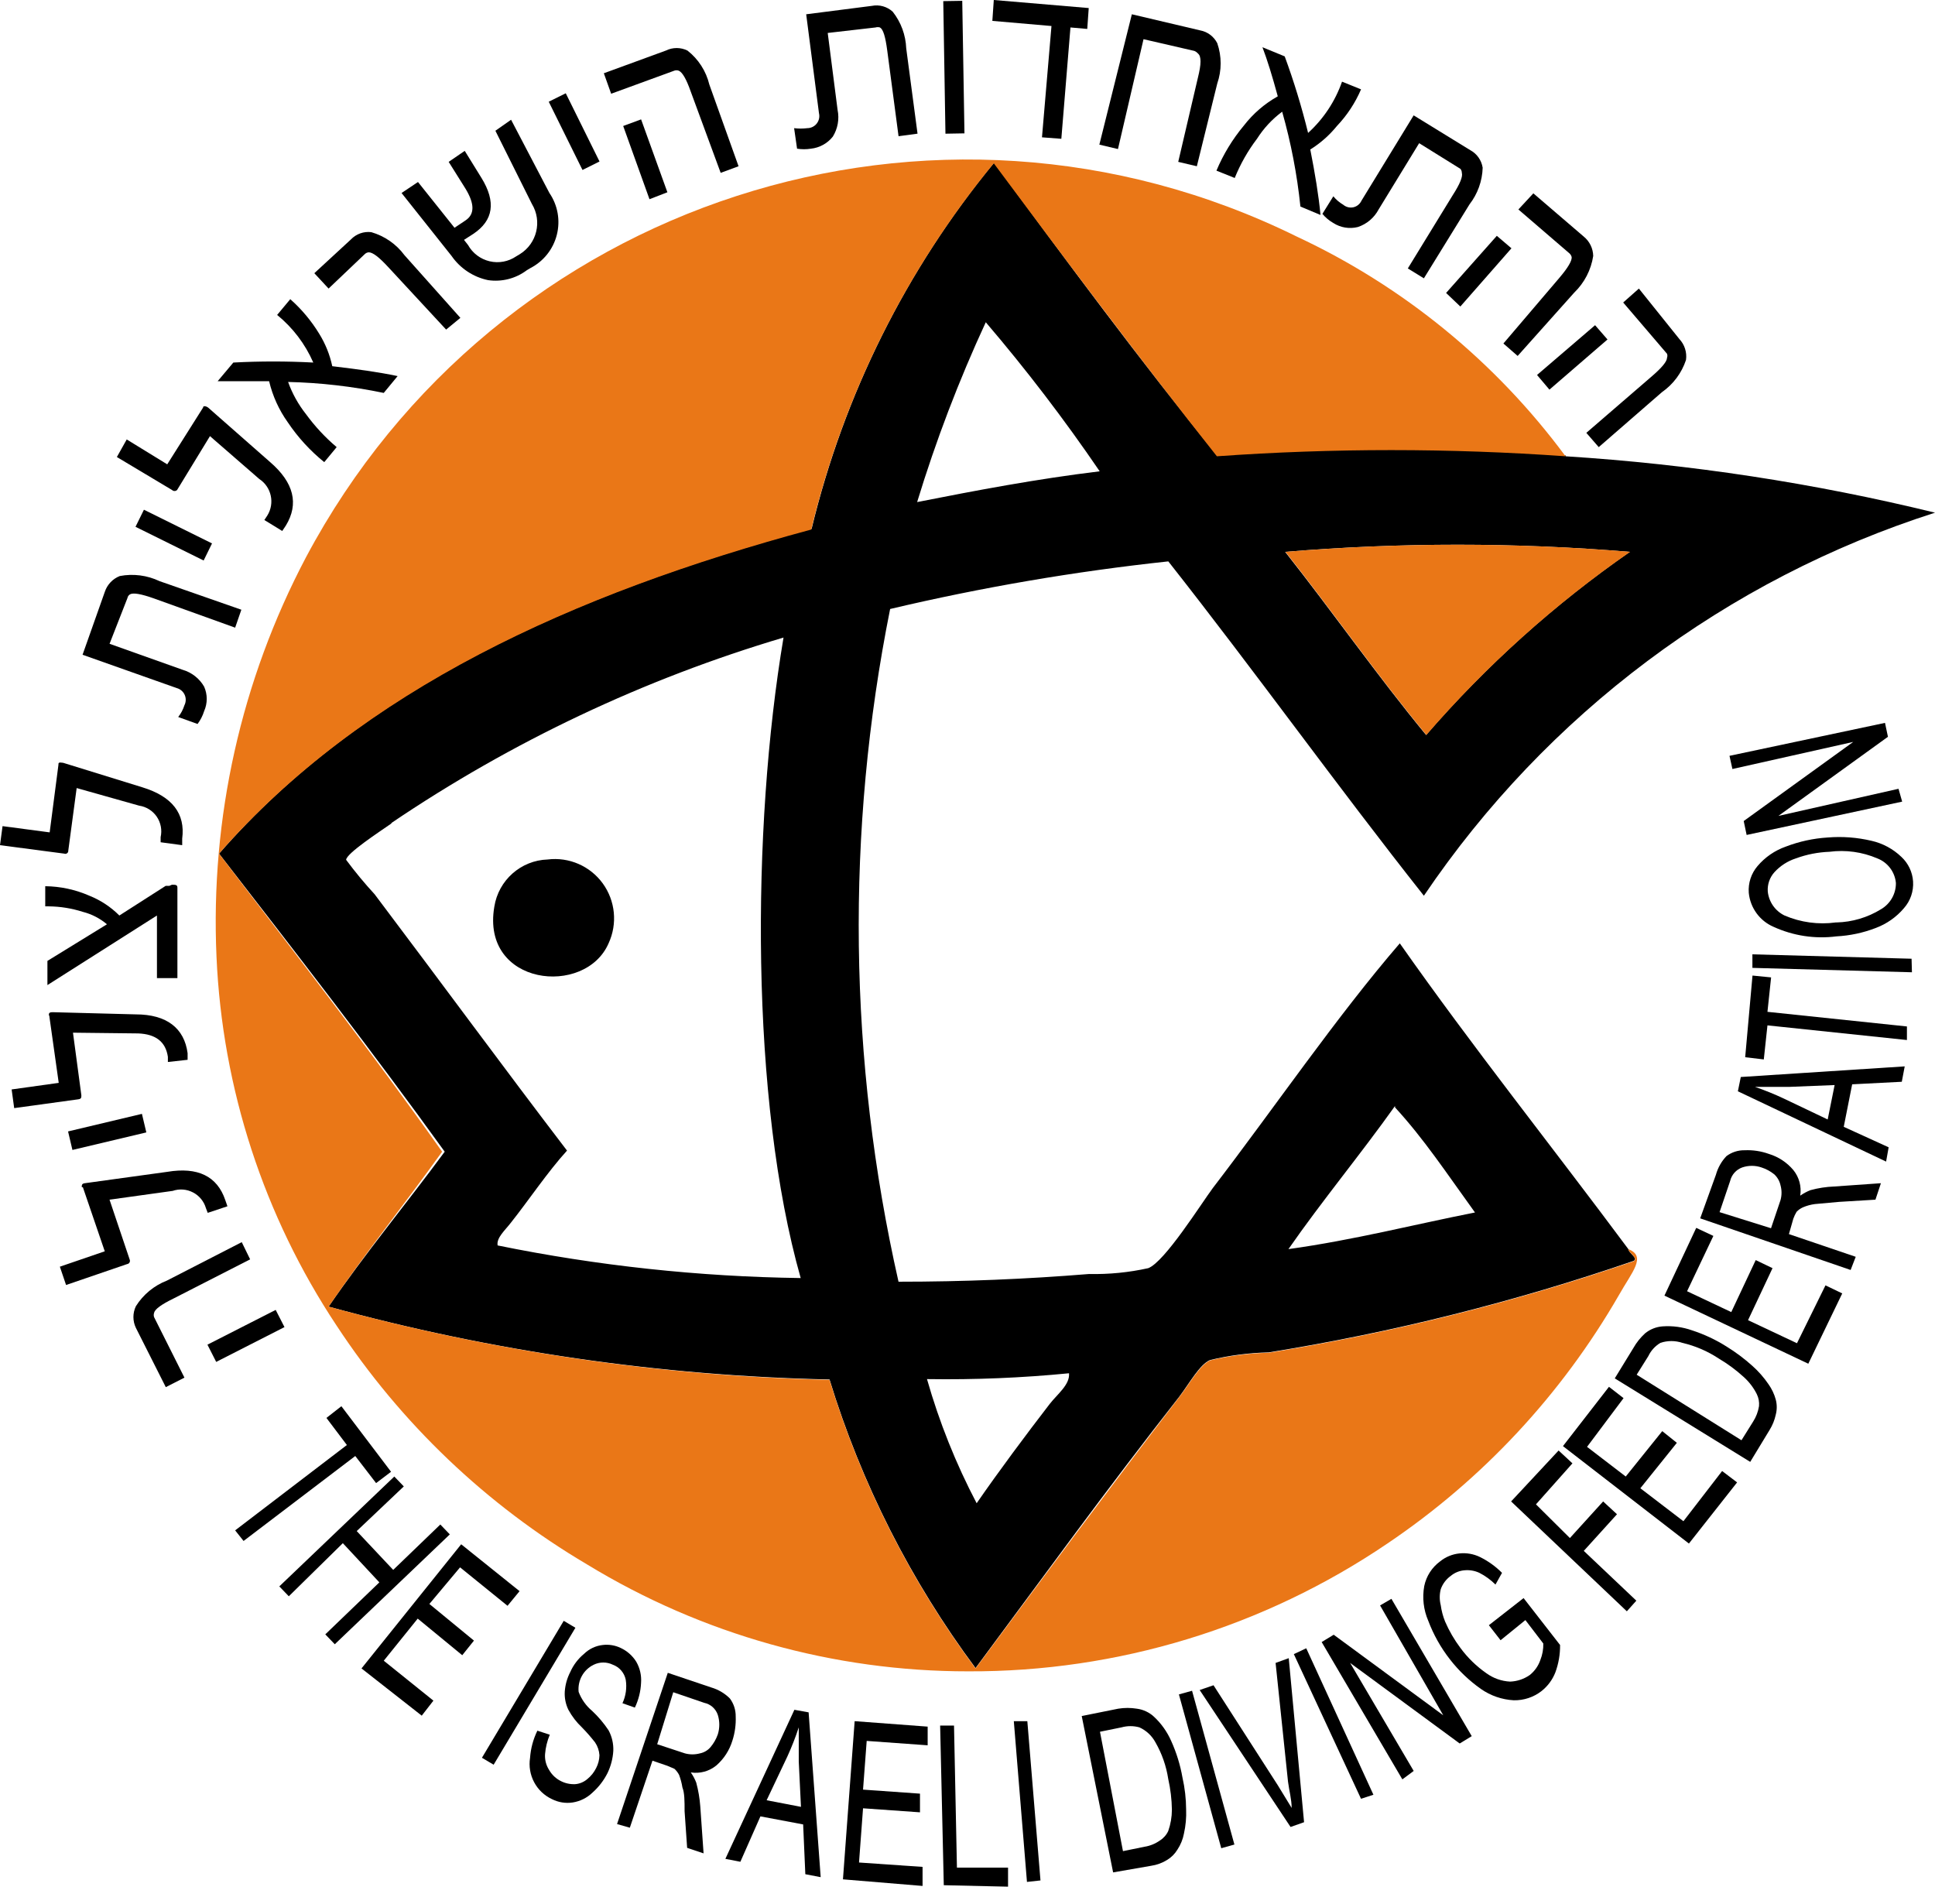 <svg width="63" height="62" viewBox="0 0 63 62" fill="none" xmlns="http://www.w3.org/2000/svg">
<path d="M7.656 49.827L11.294 47.048L10.628 46.166L11.115 45.785L12.732 47.919L12.245 48.288L11.567 47.406L7.93 50.172L7.656 49.827Z" fill="black"/>
<path d="M9.094 51.651L12.838 48.074L13.147 48.396L11.614 49.85L12.802 51.114L14.336 49.636L14.645 49.958L10.9 53.535L10.591 53.213L12.351 51.52L11.162 50.244L9.403 51.973L9.094 51.651Z" fill="black"/>
<path d="M11.77 54.322L15.015 50.28L16.916 51.806L16.524 52.283L14.979 51.031L13.98 52.223L15.431 53.416L15.05 53.892L13.6 52.7L12.495 54.071L14.111 55.371L13.731 55.86L11.77 54.322Z" fill="black"/>
<path d="M15.691 57.231L18.354 52.772L18.734 52.998L16.072 57.457L15.691 57.231Z" fill="black"/>
<path d="M17.496 56.349L17.9 56.48C17.816 56.681 17.764 56.894 17.746 57.112C17.733 57.292 17.779 57.472 17.876 57.624C17.967 57.785 18.104 57.914 18.269 57.994C18.412 58.066 18.572 58.098 18.732 58.09C18.877 58.077 19.015 58.018 19.125 57.922C19.244 57.826 19.342 57.703 19.41 57.565C19.477 57.436 19.514 57.293 19.517 57.148C19.507 56.998 19.458 56.854 19.374 56.73C19.241 56.559 19.098 56.396 18.946 56.241C18.77 56.075 18.622 55.882 18.506 55.669C18.416 55.484 18.375 55.279 18.388 55.073C18.404 54.852 18.464 54.637 18.566 54.441C18.668 54.21 18.823 54.005 19.018 53.845C19.182 53.685 19.396 53.584 19.624 53.559C19.823 53.535 20.025 53.568 20.206 53.654C20.417 53.752 20.595 53.909 20.717 54.107C20.835 54.313 20.889 54.55 20.872 54.787C20.86 55.068 20.791 55.344 20.67 55.597L20.266 55.455C20.377 55.217 20.414 54.951 20.373 54.691C20.328 54.467 20.171 54.282 19.957 54.203C19.758 54.105 19.525 54.105 19.327 54.203C18.996 54.365 18.802 54.717 18.839 55.085C18.93 55.326 19.081 55.54 19.279 55.705C19.481 55.894 19.66 56.106 19.814 56.337C19.924 56.542 19.977 56.772 19.968 57.005C19.953 57.257 19.888 57.504 19.778 57.732C19.657 57.971 19.492 58.186 19.291 58.364C19.115 58.535 18.891 58.647 18.649 58.686C18.418 58.722 18.181 58.684 17.971 58.578C17.46 58.34 17.169 57.79 17.258 57.231C17.28 56.924 17.361 56.625 17.496 56.349Z" fill="black"/>
<path d="M20.09 59.389L21.742 54.465L23.157 54.942C23.385 55.008 23.594 55.131 23.763 55.3C23.889 55.468 23.956 55.673 23.953 55.884C23.964 56.15 23.928 56.417 23.846 56.671C23.751 56.985 23.57 57.266 23.323 57.481C23.09 57.672 22.788 57.754 22.491 57.708C22.564 57.812 22.624 57.924 22.669 58.042C22.737 58.295 22.781 58.555 22.8 58.817L22.907 60.343L22.372 60.164L22.289 58.972C22.289 58.638 22.289 58.376 22.218 58.197C22.196 58.058 22.16 57.922 22.111 57.791C22.072 57.715 22.02 57.646 21.956 57.589L21.73 57.493L21.243 57.326L20.506 59.508L20.09 59.389ZM21.397 56.79L22.301 57.088C22.46 57.131 22.628 57.131 22.788 57.088C22.923 57.061 23.044 56.99 23.133 56.885C23.237 56.762 23.318 56.62 23.371 56.468C23.435 56.262 23.435 56.042 23.371 55.836C23.304 55.636 23.137 55.486 22.931 55.443L21.92 55.097L21.397 56.79Z" fill="black"/>
<path d="M23.617 60.522L25.864 55.669L26.327 55.752L26.72 61.118L26.22 61.022L26.149 59.401L24.758 59.139L24.105 60.617L23.617 60.522ZM24.96 58.614L26.078 58.829L26.006 57.35C26.006 56.897 26.006 56.527 26.006 56.241C25.901 56.562 25.778 56.876 25.638 57.183L24.96 58.614Z" fill="black"/>
<path d="M27.445 61.189L27.826 56.039L30.203 56.217V56.825L28.218 56.682L28.099 58.268L29.953 58.399V59.007L28.099 58.876L27.968 60.641L30.037 60.784V61.404L27.445 61.189Z" fill="black"/>
<path d="M30.728 61.38L30.609 56.182H31.061L31.156 60.808H32.82V61.428L30.728 61.38Z" fill="black"/>
<path d="M33.436 61.273L33.008 56.039H33.448L33.876 61.225L33.436 61.273Z" fill="black"/>
<path d="M36.241 60.963L35.219 55.872L36.407 55.633C36.608 55.6 36.813 55.6 37.014 55.633C37.223 55.66 37.418 55.752 37.572 55.895C37.81 56.117 38 56.385 38.131 56.682C38.303 57.063 38.427 57.463 38.499 57.875C38.576 58.215 38.616 58.563 38.618 58.912C38.629 59.176 38.605 59.441 38.547 59.699C38.512 59.886 38.439 60.065 38.333 60.224C38.251 60.36 38.136 60.475 38 60.557C37.841 60.656 37.663 60.721 37.477 60.748L36.241 60.963ZM36.562 60.271L37.263 60.128C37.443 60.1 37.614 60.03 37.763 59.925C37.882 59.851 37.977 59.743 38.036 59.615C38.114 59.393 38.154 59.159 38.155 58.924C38.15 58.587 38.11 58.251 38.036 57.922C37.972 57.502 37.831 57.098 37.62 56.73C37.504 56.514 37.32 56.342 37.097 56.241C36.906 56.188 36.705 56.188 36.514 56.241L35.813 56.384L36.562 60.271Z" fill="black"/>
<path d="M39.762 60.176L38.383 55.168L38.811 55.049L40.19 60.056L39.762 60.176Z" fill="black"/>
<path d="M42.018 59.484L39.059 55.025L39.51 54.87L41.602 58.125L42.054 58.864C42.054 58.59 41.971 58.292 41.935 58.006L41.531 54.143L41.959 53.988L42.458 59.329L42.018 59.484Z" fill="black"/>
<path d="M44.312 58.566L42.125 53.856L42.529 53.666L44.716 58.435L44.312 58.566Z" fill="black"/>
<path d="M45.658 57.934L43.031 53.463L43.423 53.225L46.99 55.848L44.933 52.271L45.302 52.056L47.917 56.527L47.525 56.766L43.958 54.143L46.027 57.66L45.658 57.934Z" fill="black"/>
<path d="M48.856 53.404L48.475 52.915L49.605 52.032L50.793 53.559C50.797 53.864 50.744 54.167 50.639 54.453C50.545 54.692 50.389 54.902 50.187 55.061C49.929 55.261 49.61 55.366 49.284 55.359C48.9 55.338 48.529 55.21 48.214 54.989C47.832 54.719 47.491 54.394 47.204 54.023C46.908 53.644 46.672 53.222 46.502 52.772C46.347 52.416 46.302 52.021 46.371 51.639C46.438 51.318 46.62 51.034 46.883 50.84C47.063 50.693 47.282 50.602 47.513 50.578C47.745 50.553 47.98 50.594 48.19 50.697C48.454 50.828 48.695 51.001 48.903 51.21L48.69 51.591C48.536 51.438 48.359 51.309 48.166 51.21C48.018 51.141 47.854 51.112 47.691 51.126C47.526 51.137 47.368 51.2 47.239 51.305C47.086 51.414 46.969 51.568 46.907 51.746C46.865 51.915 46.865 52.091 46.907 52.259C46.932 52.443 46.98 52.623 47.049 52.795C47.181 53.1 47.349 53.389 47.548 53.654C47.782 53.973 48.068 54.251 48.392 54.477C48.618 54.642 48.886 54.737 49.165 54.751C49.395 54.743 49.618 54.669 49.807 54.536C49.966 54.409 50.085 54.24 50.151 54.047C50.219 53.877 50.252 53.694 50.247 53.511L49.664 52.748L48.856 53.404Z" fill="black"/>
<path d="M52.967 52.462L49.199 48.885L50.745 47.227L51.196 47.645L50.008 48.98L51.113 50.077L52.195 48.885L52.646 49.302L51.565 50.495L53.276 52.116L52.967 52.462Z" fill="black"/>
<path d="M54.988 50.256L50.887 47.084L52.385 45.153L52.86 45.522L51.671 47.108L52.931 48.074L54.12 46.596L54.595 46.977L53.407 48.456L54.809 49.529L56.069 47.895L56.557 48.265L54.988 50.256Z" fill="black"/>
<path d="M56.984 47.597L52.574 44.878L53.18 43.889C53.281 43.71 53.41 43.55 53.561 43.412C53.723 43.279 53.923 43.2 54.131 43.185C54.458 43.162 54.786 43.207 55.094 43.316C55.487 43.444 55.862 43.62 56.212 43.841C56.511 44.025 56.794 44.237 57.056 44.473C57.254 44.649 57.429 44.849 57.579 45.069C57.687 45.221 57.767 45.39 57.816 45.57C57.858 45.73 57.858 45.898 57.816 46.059C57.778 46.236 57.71 46.405 57.614 46.559L56.984 47.597ZM56.699 46.893L57.079 46.285C57.176 46.133 57.241 45.963 57.27 45.784C57.283 45.649 57.258 45.513 57.198 45.391C57.092 45.179 56.946 44.989 56.77 44.831C56.522 44.605 56.251 44.405 55.962 44.234C55.599 43.994 55.197 43.82 54.773 43.722C54.542 43.644 54.291 43.644 54.06 43.722C53.89 43.823 53.753 43.972 53.668 44.151L53.287 44.759L56.699 46.893Z" fill="black"/>
<path d="M58.875 44.401L54.191 42.184L55.226 39.978L55.784 40.24L54.928 42.041L56.367 42.72L57.163 41.027L57.71 41.29L56.913 42.983L58.506 43.734L59.434 41.85L59.98 42.112L58.875 44.401Z" fill="black"/>
<path d="M60.253 41.349L55.355 39.668L55.867 38.249C55.93 38.021 56.048 37.812 56.211 37.641C56.383 37.513 56.592 37.446 56.806 37.451C57.072 37.439 57.339 37.48 57.59 37.57C57.901 37.664 58.177 37.846 58.387 38.094C58.577 38.328 58.659 38.631 58.612 38.929C58.716 38.856 58.828 38.796 58.945 38.75C59.197 38.681 59.457 38.641 59.718 38.631L61.239 38.524L61.061 39.06L59.873 39.132L59.088 39.203C58.953 39.221 58.821 39.257 58.696 39.311C58.62 39.346 58.552 39.394 58.494 39.454C58.451 39.526 58.415 39.602 58.387 39.68L58.244 40.181L60.419 40.92L60.253 41.349ZM57.661 39.99L57.971 39.072C58.014 38.916 58.014 38.751 57.971 38.595C57.942 38.458 57.871 38.333 57.769 38.237C57.645 38.137 57.504 38.06 57.352 38.011C57.148 37.941 56.927 37.941 56.722 38.011C56.526 38.082 56.378 38.248 56.33 38.452L55.986 39.466L57.661 39.99Z" fill="black"/>
<path d="M61.408 37.82L56.582 35.531L56.677 35.066L62.014 34.72L61.919 35.221L60.303 35.304L60.029 36.688L61.491 37.355L61.408 37.82ZM59.506 36.449L59.732 35.328L58.246 35.388C57.794 35.388 57.426 35.388 57.141 35.388C57.461 35.498 57.774 35.625 58.08 35.769L59.506 36.449Z" fill="black"/>
<path d="M62.086 33.862L57.545 33.385L57.426 34.494L56.82 34.422L57.058 31.763L57.664 31.823L57.545 32.944L62.086 33.42V33.862Z" fill="black"/>
<path d="M62.249 31.656L57.055 31.513V31.072L62.237 31.215L62.249 31.656Z" fill="black"/>
<path d="M59.79 30.487C59.093 30.577 58.385 30.469 57.745 30.177C57.294 29.984 56.984 29.558 56.937 29.069C56.913 28.752 57.016 28.439 57.222 28.198C57.466 27.91 57.782 27.692 58.138 27.566C58.576 27.398 59.036 27.297 59.505 27.268C59.983 27.228 60.464 27.265 60.931 27.375C61.298 27.458 61.635 27.639 61.906 27.9C62.13 28.108 62.266 28.393 62.286 28.699C62.307 29.017 62.2 29.331 61.989 29.569C61.744 29.859 61.428 30.08 61.074 30.213C60.663 30.372 60.23 30.464 59.79 30.487ZM59.79 30.034C60.303 30.022 60.803 29.874 61.24 29.605C61.545 29.428 61.732 29.1 61.727 28.747C61.693 28.387 61.458 28.077 61.121 27.948C60.63 27.738 60.093 27.664 59.564 27.733C59.191 27.747 58.822 27.819 58.471 27.948C58.202 28.035 57.96 28.191 57.769 28.401C57.618 28.57 57.541 28.794 57.555 29.021C57.588 29.361 57.795 29.659 58.102 29.808C58.626 30.032 59.201 30.111 59.766 30.034H59.79Z" fill="black"/>
<path d="M61.931 26.1L56.867 27.185L56.772 26.732L60.338 24.156L56.404 25.038L56.309 24.609L61.372 23.536L61.468 23.989L57.901 26.565L61.812 25.682L61.931 26.1Z" fill="black"/>
<path d="M7.871 40.443L8.144 41.003L5.648 42.279C5.256 42.47 5.042 42.625 5.018 42.744C5.001 42.79 5.001 42.841 5.018 42.887L6.005 44.854L5.398 45.164L4.424 43.233C4.317 43.011 4.317 42.752 4.424 42.529C4.662 42.149 5.017 41.857 5.434 41.695L7.871 40.443ZM8.976 42.649L9.262 43.209L7.039 44.342L6.754 43.781L8.976 42.649Z" fill="black"/>
<path d="M2.662 38.654C2.662 38.583 2.662 38.535 2.769 38.523L5.444 38.154C6.442 37.987 7.072 38.297 7.334 39.072L7.405 39.275L6.763 39.489L6.704 39.334C6.639 39.113 6.486 38.928 6.282 38.823C6.078 38.717 5.84 38.699 5.622 38.774L3.566 39.06L4.22 41.003C4.235 41.035 4.235 41.072 4.218 41.103C4.202 41.133 4.171 41.154 4.136 41.158L2.151 41.838L1.949 41.242L3.411 40.741L2.698 38.654H2.662Z" fill="black"/>
<path d="M2.216 36.838L4.621 36.266L4.764 36.87L2.358 37.441L2.216 36.838Z" fill="black"/>
<path d="M1.591 33.063C1.591 32.991 1.591 32.956 1.722 32.956L4.42 33.027C5.431 33.027 6.001 33.48 6.108 34.291V34.506L5.466 34.577V34.41C5.395 33.921 5.074 33.671 4.504 33.647L2.376 33.623L2.649 35.662C2.649 35.734 2.649 35.781 2.542 35.793L0.462 36.079L0.379 35.471L1.912 35.257L1.603 33.063H1.591Z" fill="black"/>
<path d="M5.597 28.806C5.716 28.806 5.776 28.806 5.776 28.901V31.846H5.11V29.808L1.544 32.073V31.286L3.482 30.094C3.254 29.901 2.986 29.763 2.697 29.689C2.339 29.575 1.967 29.514 1.592 29.51H1.473V28.854C1.968 28.859 2.457 28.965 2.911 29.164C3.276 29.31 3.608 29.529 3.886 29.808L5.395 28.842H5.514L5.597 28.806Z" fill="black"/>
<path d="M1.902 24.907C1.902 24.836 1.902 24.812 2.056 24.836L4.636 25.634C5.611 25.933 6.038 26.493 5.932 27.304V27.518L5.23 27.423V27.256C5.282 27.026 5.236 26.784 5.103 26.589C4.97 26.395 4.762 26.265 4.529 26.231L2.496 25.658L2.223 27.697C2.225 27.73 2.211 27.762 2.184 27.781C2.157 27.801 2.123 27.805 2.092 27.793L0 27.518L0.083 26.898L1.617 27.101L1.902 24.907Z" fill="black"/>
<path d="M7.858 19.852L7.656 20.436L5.005 19.482C4.601 19.339 4.34 19.291 4.233 19.351C4.189 19.377 4.159 19.421 4.15 19.47L3.567 20.961L5.944 21.807C6.24 21.892 6.492 22.089 6.646 22.356C6.759 22.61 6.759 22.9 6.646 23.154C6.599 23.305 6.527 23.446 6.432 23.572L5.802 23.345C5.892 23.232 5.96 23.102 6.004 22.964C6.058 22.858 6.062 22.733 6.013 22.623C5.965 22.515 5.869 22.434 5.754 22.403L2.688 21.318L3.413 19.268C3.491 19.033 3.67 18.845 3.9 18.755C4.339 18.671 4.792 18.73 5.196 18.922L7.858 19.852Z" fill="black"/>
<path d="M4.412 17.152L4.686 16.596L6.903 17.693L6.63 18.249L4.412 17.152Z" fill="black"/>
<path d="M6.61 13.27C6.61 13.211 6.693 13.211 6.776 13.27L8.797 15.047C9.57 15.714 9.736 16.406 9.308 17.11L9.189 17.288L8.607 16.931L8.702 16.788C8.954 16.385 8.838 15.854 8.441 15.595L6.836 14.2L5.766 15.953C5.72 15.998 5.646 15.998 5.6 15.953L3.805 14.88L4.126 14.308L5.445 15.118L6.634 13.235L6.61 13.27Z" fill="black"/>
<path d="M10.818 11.923C11.615 12.018 12.328 12.114 12.946 12.245L12.494 12.793C11.469 12.58 10.427 12.46 9.38 12.436C9.516 12.815 9.713 13.169 9.963 13.485C10.252 13.881 10.587 14.241 10.961 14.558L10.557 15.047C10.098 14.676 9.697 14.238 9.368 13.747C9.082 13.346 8.876 12.892 8.762 12.412C8.08 12.412 7.522 12.412 7.086 12.412L7.597 11.804C8.464 11.758 9.333 11.758 10.2 11.804C9.937 11.201 9.533 10.669 9.023 10.254L9.451 9.741C9.818 10.066 10.135 10.444 10.39 10.862C10.593 11.188 10.738 11.547 10.818 11.923Z" fill="black"/>
<path d="M14.989 10.349L14.525 10.731L12.636 8.692C12.338 8.37 12.136 8.215 12.005 8.215C11.956 8.219 11.91 8.24 11.875 8.275L10.698 9.395L10.234 8.895L11.423 7.798C11.595 7.617 11.842 7.528 12.089 7.559C12.522 7.684 12.902 7.948 13.17 8.31L14.989 10.349Z" fill="black"/>
<path d="M16.64 3.899L17.888 6.284C18.16 6.682 18.248 7.178 18.129 7.646C18.011 8.113 17.698 8.507 17.27 8.728L17.151 8.799C16.791 9.07 16.337 9.186 15.891 9.121C15.409 9.021 14.984 8.739 14.703 8.334L13.074 6.284L13.609 5.926L14.798 7.416L15.154 7.178C15.463 6.975 15.452 6.629 15.154 6.14L14.608 5.27L15.131 4.912L15.677 5.795C16.153 6.57 16.07 7.178 15.404 7.619L15.107 7.81L15.238 7.977C15.388 8.245 15.643 8.437 15.941 8.507C16.239 8.578 16.553 8.519 16.807 8.346L16.925 8.275C17.482 7.931 17.657 7.201 17.318 6.641L16.129 4.257L16.64 3.899Z" fill="black"/>
<path d="M17.866 3.312L18.42 3.037L19.519 5.258L18.965 5.534L17.866 3.312Z" fill="black"/>
<path d="M24.046 5.413L23.464 5.628L22.489 2.981C22.347 2.576 22.216 2.349 22.097 2.301C22.051 2.284 22 2.284 21.954 2.301L19.898 3.052L19.66 2.385L21.681 1.646C21.902 1.537 22.161 1.537 22.382 1.646C22.738 1.924 22.989 2.315 23.095 2.754L24.046 5.413ZM21.729 6.26L21.146 6.486L20.29 4.102L20.873 3.887L21.729 6.26Z" fill="black"/>
<path d="M29.873 4.352L29.255 4.435L28.887 1.645C28.827 1.192 28.756 0.954 28.649 0.894C28.602 0.88 28.553 0.88 28.506 0.894L26.949 1.073L27.27 3.577C27.332 3.876 27.276 4.188 27.116 4.447C26.94 4.67 26.683 4.811 26.402 4.841C26.253 4.865 26.1 4.865 25.951 4.841L25.855 4.173C25.997 4.191 26.141 4.191 26.283 4.173C26.404 4.173 26.518 4.117 26.592 4.022C26.667 3.926 26.693 3.802 26.664 3.684L26.248 0.465L28.387 0.191C28.631 0.143 28.882 0.214 29.065 0.381C29.334 0.722 29.488 1.139 29.505 1.574L29.873 4.352Z" fill="black"/>
<path d="M30.711 0.037L31.329 0.027L31.401 4.342L30.782 4.353L30.711 0.037Z" fill="black"/>
<path d="M35.399 0.942L34.852 0.894L34.555 4.519L33.925 4.471L34.234 0.847L32.309 0.68L32.356 0L35.447 0.262L35.399 0.942Z" fill="black"/>
<path d="M38.967 5.413L38.361 5.27L39.002 2.528C39.109 2.098 39.121 1.836 39.002 1.741C38.97 1.704 38.929 1.675 38.883 1.657L37.231 1.276L36.399 4.853L35.793 4.709L36.851 0.465L39.074 0.989C39.315 1.033 39.521 1.188 39.632 1.407C39.779 1.832 39.779 2.294 39.632 2.718L38.967 5.413Z" fill="black"/>
<path d="M42.66 4.865C42.815 5.652 42.934 6.367 42.993 6.999L42.339 6.725C42.231 5.68 42.032 4.647 41.745 3.637C41.42 3.878 41.143 4.177 40.925 4.519C40.628 4.91 40.385 5.339 40.2 5.795L39.605 5.556C39.828 5.025 40.129 4.531 40.497 4.09C40.798 3.7 41.174 3.376 41.602 3.136C41.424 2.48 41.258 1.943 41.103 1.538L41.828 1.836C42.128 2.652 42.382 3.484 42.589 4.328C43.09 3.873 43.47 3.299 43.694 2.659L44.313 2.909C44.124 3.35 43.858 3.754 43.528 4.102C43.289 4.396 43.004 4.65 42.684 4.853L42.66 4.865Z" fill="black"/>
<path d="M46.359 9.062L45.836 8.74L47.298 6.355C47.536 5.985 47.631 5.747 47.595 5.628C47.595 5.58 47.578 5.534 47.548 5.497L46.205 4.662L44.885 6.82C44.741 7.091 44.499 7.296 44.208 7.392C43.935 7.46 43.648 7.413 43.411 7.261C43.276 7.184 43.155 7.083 43.055 6.963L43.411 6.391C43.501 6.501 43.61 6.594 43.732 6.665C43.823 6.743 43.945 6.774 44.062 6.749C44.179 6.723 44.277 6.643 44.327 6.534L46.026 3.756L47.869 4.889C48.086 5.005 48.235 5.217 48.273 5.461C48.26 5.894 48.11 6.311 47.845 6.653L46.359 9.062Z" fill="black"/>
<path d="M47.546 9.98L47.082 9.538L48.734 7.678L49.21 8.084L47.546 9.98ZM49.412 11.589L48.948 11.184L50.767 9.05C51.052 8.716 51.183 8.489 51.171 8.37C51.159 8.324 51.134 8.283 51.1 8.251L49.436 6.82L49.923 6.295L51.563 7.702C51.754 7.857 51.867 8.088 51.872 8.334C51.802 8.789 51.585 9.208 51.254 9.527L49.412 11.589Z" fill="black"/>
<path d="M50.447 12.686L50.043 12.209L51.933 10.588L52.337 11.053L50.447 12.686ZM52.052 14.558L51.648 14.093L53.775 12.257C54.108 11.971 54.275 11.768 54.275 11.649C54.291 11.607 54.291 11.56 54.275 11.518L52.848 9.849L53.359 9.396L54.679 11.041C54.849 11.223 54.928 11.473 54.893 11.72C54.751 12.146 54.476 12.514 54.108 12.77L52.052 14.558Z" fill="black"/>
<path fill-rule="evenodd" clip-rule="evenodd" d="M50.971 14.856C55.027 15.112 59.053 15.727 63.001 16.692C56.216 18.86 50.355 23.253 46.359 29.164C43.53 25.587 40.867 21.867 38.038 18.278C34.99 18.605 31.965 19.123 28.981 19.828C27.53 27.067 27.624 34.531 29.254 41.731C31.382 41.731 33.403 41.647 35.459 41.48C36.106 41.494 36.753 41.43 37.385 41.29C37.92 41.087 39.108 39.191 39.489 38.679C41.509 36.044 43.518 33.099 45.575 30.714C47.952 34.1 50.543 37.343 53.016 40.67C53.016 40.789 53.337 40.956 53.194 41.051C49.324 42.384 45.347 43.381 41.307 44.032C40.662 44.047 40.021 44.13 39.394 44.282C39.061 44.425 38.728 45.034 38.395 45.475C36.018 48.503 33.949 51.365 31.762 54.31C29.653 51.474 28.044 48.296 27.008 44.914C21.495 44.796 16.018 43.999 10.699 42.542C11.887 40.813 13.231 39.191 14.479 37.498C12.09 34.184 9.617 31 7.133 27.793C11.769 22.463 18.592 19.339 26.425 17.217C27.479 12.842 29.511 8.765 32.368 5.294C34.746 8.537 37.123 11.744 39.631 14.832C43.41 14.564 47.204 14.564 50.983 14.832M32.095 10.492C31.217 12.39 30.47 14.346 29.86 16.347C31.798 15.965 33.747 15.595 35.804 15.345C34.656 13.661 33.418 12.041 32.095 10.492ZM41.842 17.968C43.388 19.924 44.838 21.998 46.431 23.93C48.384 21.672 50.613 19.669 53.063 17.968C49.329 17.658 45.576 17.658 41.842 17.968ZM12.755 26.803C12.363 27.077 11.281 27.781 11.269 27.995C11.559 28.385 11.868 28.759 12.197 29.116C14.384 32.014 16.393 34.756 18.461 37.462C17.831 38.154 17.201 39.096 16.642 39.799C16.452 40.05 16.155 40.3 16.202 40.55C19.451 41.212 22.754 41.567 26.069 41.612C24.428 35.829 24.464 26.97 25.51 20.758C20.968 22.107 16.658 24.145 12.732 26.803M45.42 36.008C44.291 37.594 43.043 39.096 41.949 40.67C44.089 40.372 46.026 39.871 48.023 39.477C47.084 38.178 46.371 37.093 45.42 36.056M30.181 44.902C30.58 46.302 31.122 47.656 31.798 48.944C32.523 47.895 33.403 46.715 34.175 45.713C34.425 45.391 34.841 45.081 34.805 44.712C33.277 44.862 31.741 44.925 30.205 44.902" fill="black"/>
<path fill-rule="evenodd" clip-rule="evenodd" d="M17.829 27.984C18.524 27.897 19.211 28.195 19.624 28.762C20.036 29.33 20.109 30.077 19.814 30.714C19.054 32.467 15.654 32.097 16.094 29.522C16.23 28.658 16.958 28.013 17.829 27.984Z" fill="black"/>
<path fill-rule="evenodd" clip-rule="evenodd" d="M53.015 40.67C53.621 40.908 53.134 41.409 52.706 42.172C50.84 45.407 48.263 48.172 45.17 50.256C41.142 52.987 36.386 54.437 31.524 54.417C27.147 54.42 22.854 53.216 19.114 50.936C15.84 49.003 13.05 46.344 10.96 43.162C8.59 39.592 7.238 35.44 7.049 31.155C6.846 26.636 7.852 22.145 9.961 18.147C16.147 6.509 30.42 1.888 42.222 7.703C45.686 9.32 48.694 11.778 50.971 14.856C47.191 14.588 43.398 14.588 39.619 14.856C37.135 11.721 34.733 8.513 32.356 5.318C29.499 8.789 27.466 12.866 26.413 17.241C18.627 19.339 11.804 22.463 7.132 27.793C9.581 31.012 12.053 34.184 14.395 37.498C13.183 39.191 11.887 40.813 10.698 42.542C16.017 44.003 21.494 44.804 27.007 44.926C28.044 48.308 29.652 51.486 31.762 54.322C33.949 51.377 36.077 48.515 38.395 45.487C38.727 45.057 39.06 44.449 39.393 44.294C40.02 44.142 40.662 44.059 41.307 44.044C45.347 43.393 49.324 42.396 53.194 41.063C53.336 40.968 53.051 40.801 53.015 40.682" fill="#EA7717"/>
<path fill-rule="evenodd" clip-rule="evenodd" d="M41.852 17.968C43.397 19.923 44.847 21.998 46.44 23.93C48.394 21.672 50.622 19.669 53.073 17.968C49.339 17.658 45.586 17.658 41.852 17.968Z" fill="#EA7717"/>
</svg>
